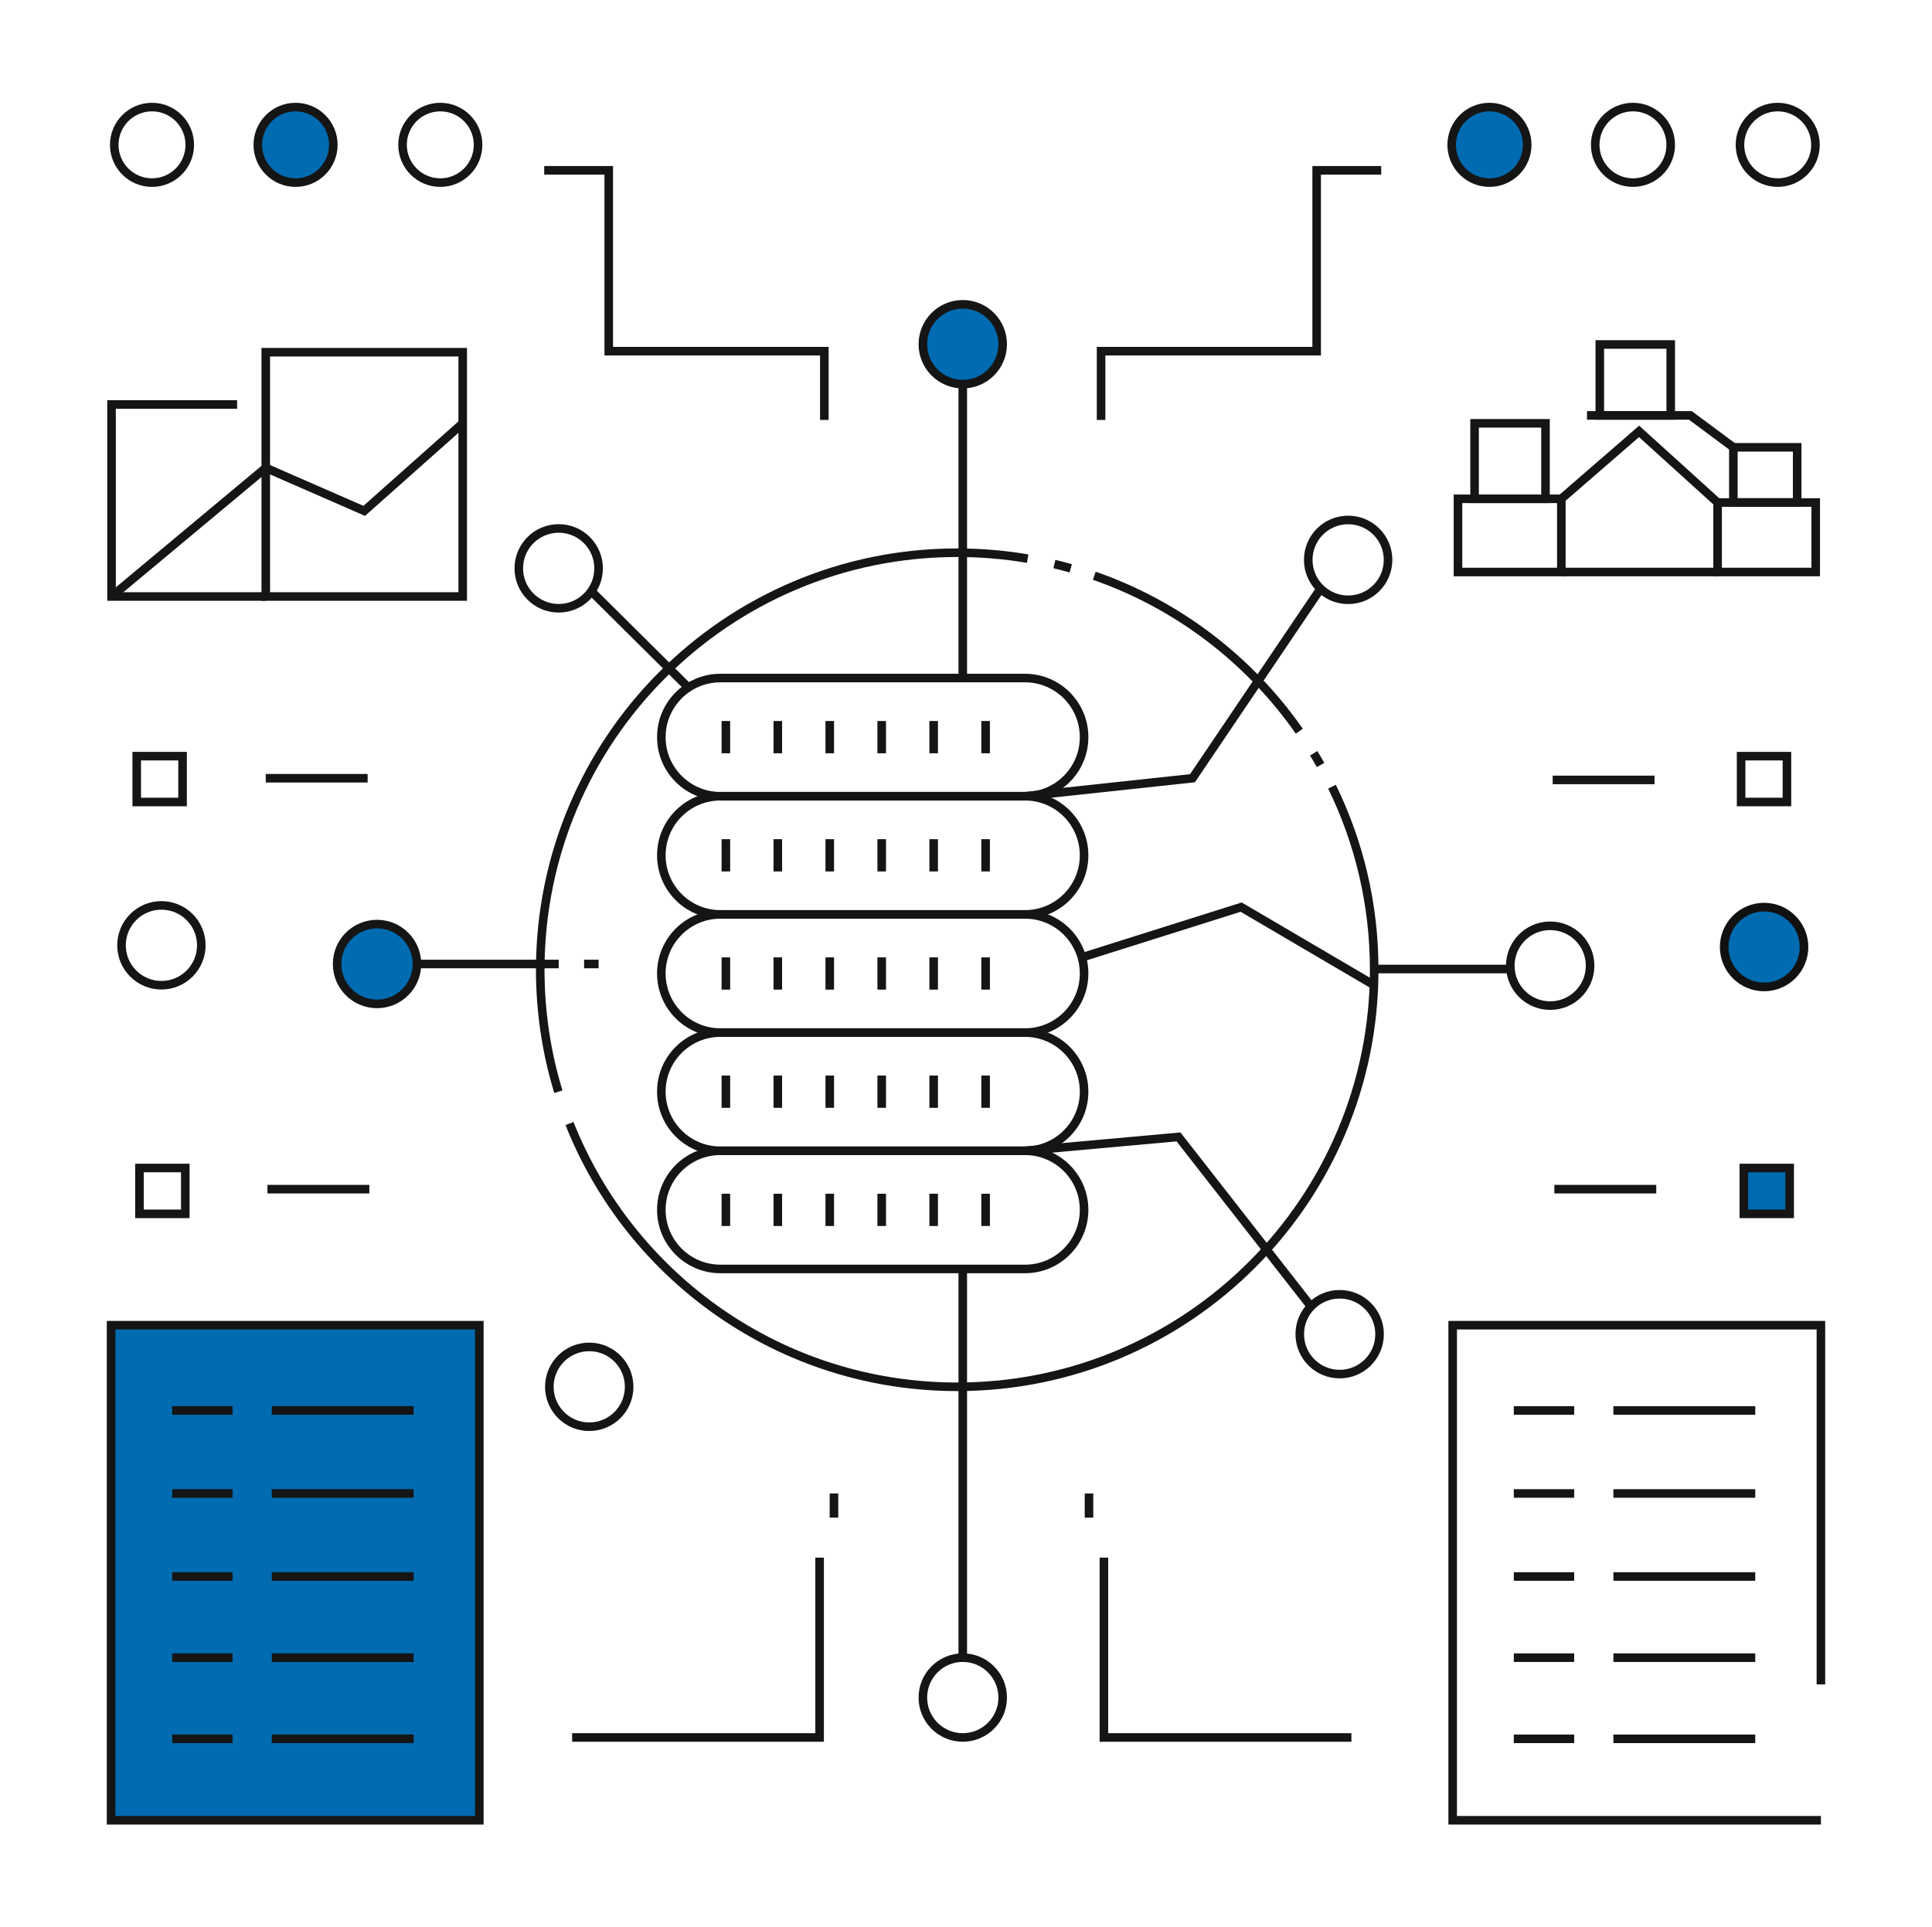 <?xml version="1.0" encoding="UTF-8"?> <svg xmlns="http://www.w3.org/2000/svg" width="451" height="450" viewBox="0 0 451 450" fill="none"><path d="M111.891 309.407H25.931V425H111.891V309.407Z" fill="#006BB0" stroke="#151515" stroke-width="2" stroke-miterlimit="10"></path><path d="M35.485 42.635C40.353 42.635 44.299 38.687 44.299 33.817C44.299 28.948 40.353 25 35.485 25C30.617 25 26.671 28.948 26.671 33.817C26.671 38.687 30.617 42.635 35.485 42.635Z" stroke="#151515" stroke-width="2" stroke-miterlimit="10"></path><path d="M68.995 42.635C73.862 42.635 77.809 38.687 77.809 33.817C77.809 28.948 73.862 25 68.995 25C64.127 25 60.18 28.948 60.18 33.817C60.18 38.687 64.127 42.635 68.995 42.635Z" fill="#006BB0" stroke="#151515" stroke-width="2" stroke-miterlimit="10"></path><path d="M102.784 42.635C107.652 42.635 111.598 38.687 111.598 33.817C111.598 28.948 107.652 25 102.784 25C97.916 25 93.97 28.948 93.97 33.817C93.97 38.687 97.916 42.635 102.784 42.635Z" stroke="#151515" stroke-width="2" stroke-miterlimit="10"></path><path d="M347.691 42.635C352.559 42.635 356.505 38.687 356.505 33.817C356.505 28.948 352.559 25 347.691 25C342.823 25 338.877 28.948 338.877 33.817C338.877 38.687 342.823 42.635 347.691 42.635Z" fill="#006BB0" stroke="#151515" stroke-width="2" stroke-miterlimit="10"></path><path d="M224.746 89.687C229.89 89.687 234.061 85.515 234.061 80.368C234.061 75.222 229.89 71.05 224.746 71.05C219.601 71.05 215.431 75.222 215.431 80.368C215.431 85.515 219.601 89.687 224.746 89.687Z" fill="#006BB0" stroke="#151515" stroke-width="2" stroke-miterlimit="10"></path><path d="M314.707 140.038C319.851 140.038 324.022 135.866 324.022 130.72C324.022 125.573 319.851 121.401 314.707 121.401C309.562 121.401 305.391 125.573 305.391 130.72C305.391 135.866 309.562 140.038 314.707 140.038Z" stroke="#151515" stroke-width="2" stroke-miterlimit="10"></path><path d="M130.42 142.019C135.564 142.019 139.735 137.847 139.735 132.7C139.735 127.554 135.564 123.382 130.42 123.382C125.275 123.382 121.104 127.554 121.104 132.7C121.104 137.847 125.275 142.019 130.42 142.019Z" stroke="#151515" stroke-width="2" stroke-miterlimit="10"></path><path d="M88.012 234.393C93.157 234.393 97.328 230.221 97.328 225.075C97.328 219.928 93.157 215.756 88.012 215.756C82.868 215.756 78.697 219.928 78.697 225.075C78.697 230.221 82.868 234.393 88.012 234.393Z" fill="#006BB0" stroke="#151515" stroke-width="2" stroke-miterlimit="10"></path><path d="M137.552 333.115C142.697 333.115 146.867 328.943 146.867 323.796C146.867 318.65 142.697 314.478 137.552 314.478C132.407 314.478 128.237 318.65 128.237 323.796C128.237 328.943 132.407 333.115 137.552 333.115Z" stroke="#151515" stroke-width="2" stroke-miterlimit="10"></path><path d="M224.746 405.665C229.89 405.665 234.061 401.493 234.061 396.346C234.061 391.2 229.89 387.028 224.746 387.028C219.601 387.028 215.431 391.2 215.431 396.346C215.431 401.493 219.601 405.665 224.746 405.665Z" stroke="#151515" stroke-width="2" stroke-miterlimit="10"></path><path d="M411.806 230.432C416.95 230.432 421.121 226.26 421.121 221.113C421.121 215.967 416.95 211.795 411.806 211.795C406.661 211.795 402.491 215.967 402.491 221.113C402.491 226.26 406.661 230.432 411.806 230.432Z" fill="#006BB0"></path><path d="M411.806 230.432C416.95 230.432 421.121 226.26 421.121 221.113C421.121 215.967 416.95 211.795 411.806 211.795C406.661 211.795 402.491 215.967 402.491 221.113C402.491 226.26 406.661 230.432 411.806 230.432Z" stroke="#151515" stroke-width="2" stroke-miterlimit="10"></path><path d="M411.806 230.432C416.95 230.432 421.121 226.26 421.121 221.113C421.121 215.967 416.95 211.795 411.806 211.795C406.661 211.795 402.491 215.967 402.491 221.113C402.491 226.26 406.661 230.432 411.806 230.432Z" stroke="black" stroke-opacity="0.2" stroke-width="2" stroke-miterlimit="10"></path><path d="M37.68 230.032C42.824 230.032 46.995 225.86 46.995 220.713C46.995 215.567 42.824 211.395 37.68 211.395C32.535 211.395 28.365 215.567 28.365 220.713C28.365 225.86 32.535 230.032 37.68 230.032Z" stroke="#151515" stroke-width="2" stroke-miterlimit="10"></path><path d="M361.873 234.793C367.017 234.793 371.188 230.621 371.188 225.474C371.188 220.328 367.017 216.156 361.873 216.156C356.728 216.156 352.557 220.328 352.557 225.474C352.557 230.621 356.728 234.793 361.873 234.793Z" stroke="#151515" stroke-width="2" stroke-miterlimit="10"></path><path d="M312.727 320.825C317.871 320.825 322.042 316.653 322.042 311.507C322.042 306.36 317.871 302.188 312.727 302.188C307.582 302.188 303.411 306.36 303.411 311.507C303.411 316.653 307.582 320.825 312.727 320.825Z" stroke="#151515" stroke-width="2" stroke-miterlimit="10"></path><path d="M381.195 42.635C386.062 42.635 390.009 38.687 390.009 33.817C390.009 28.948 386.062 25 381.195 25C376.327 25 372.38 28.948 372.38 33.817C372.38 38.687 376.327 42.635 381.195 42.635Z" stroke="#151515" stroke-width="2" stroke-miterlimit="10"></path><path d="M414.984 42.635C419.852 42.635 423.799 38.687 423.799 33.817C423.799 28.948 419.852 25 414.984 25C410.116 25 406.17 28.948 406.17 33.817C406.17 38.687 410.116 42.635 414.984 42.635Z" stroke="#151515" stroke-width="2" stroke-miterlimit="10"></path><path d="M127.038 39.765H142.102V81.991H192.429V98.045" stroke="#151515" stroke-width="2" stroke-miterlimit="10"></path><path d="M322.423 39.765H307.359V81.991H257.033V98.045" stroke="#151515" stroke-width="2" stroke-miterlimit="10"></path><path d="M42.618 176.549H31.919V187.251H42.618V176.549Z" stroke="#151515" stroke-width="2" stroke-miterlimit="10"></path><path d="M43.256 272.705H32.557V283.408H43.256V272.705Z" stroke="#151515" stroke-width="2" stroke-miterlimit="10"></path><path d="M417.137 176.549H406.438V187.251H417.137V176.549Z" stroke="#151515" stroke-width="2" stroke-miterlimit="10"></path><path d="M417.775 272.705H407.077V283.408H417.775V272.705Z" fill="#006BB0" stroke="#151515" stroke-width="2" stroke-miterlimit="10"></path><path d="M62.041 181.703H85.818" stroke="#151515" stroke-width="2" stroke-miterlimit="10"></path><path d="M62.434 277.645H86.217" stroke="#151515" stroke-width="2" stroke-miterlimit="10"></path><path d="M63.448 329.315H96.564" stroke="#151515" stroke-width="2" stroke-miterlimit="10"></path><path d="M63.448 348.698H96.564" stroke="#151515" stroke-width="2" stroke-miterlimit="10"></path><path d="M63.448 368.081H96.564" stroke="#151515" stroke-width="2" stroke-miterlimit="10"></path><path d="M63.448 387.034H96.564" stroke="#151515" stroke-width="2" stroke-miterlimit="10"></path><path d="M63.448 405.981H96.564" stroke="#151515" stroke-width="2" stroke-miterlimit="10"></path><path d="M40.196 329.315H54.288" stroke="#151515" stroke-width="2" stroke-miterlimit="10"></path><path d="M40.196 348.698H54.288" stroke="#151515" stroke-width="2" stroke-miterlimit="10"></path><path d="M40.196 368.081H54.288" stroke="#151515" stroke-width="2" stroke-miterlimit="10"></path><path d="M40.196 387.034H54.288" stroke="#151515" stroke-width="2" stroke-miterlimit="10"></path><path d="M40.196 405.981H54.288" stroke="#151515" stroke-width="2" stroke-miterlimit="10"></path><path d="M362.845 277.645H386.628" stroke="#151515" stroke-width="2" stroke-miterlimit="10"></path><path d="M362.451 182.097H386.228" stroke="#151515" stroke-width="2" stroke-miterlimit="10"></path><path d="M224.746 89.681V158.311" stroke="#151515" stroke-width="2" stroke-miterlimit="10"></path><path d="M239.273 158.311H168.175C160.557 158.311 154.381 164.488 154.381 172.107C154.381 179.727 160.557 185.903 168.175 185.903H239.273C246.891 185.903 253.067 179.727 253.067 172.107C253.067 164.488 246.891 158.311 239.273 158.311Z" stroke="#151515" stroke-width="2" stroke-miterlimit="10"></path><path d="M239.273 185.903H168.175C160.557 185.903 154.381 192.08 154.381 199.699C154.381 207.318 160.557 213.495 168.175 213.495H239.273C246.891 213.495 253.067 207.318 253.067 199.699C253.067 192.08 246.891 185.903 239.273 185.903Z" stroke="#151515" stroke-width="2" stroke-miterlimit="10"></path><path d="M239.273 213.495H168.175C160.557 213.495 154.381 219.671 154.381 227.291C154.381 234.91 160.557 241.087 168.175 241.087H239.273C246.891 241.087 253.067 234.91 253.067 227.291C253.067 219.671 246.891 213.495 239.273 213.495Z" stroke="#151515" stroke-width="2" stroke-miterlimit="10"></path><path d="M239.273 241.093H168.175C160.557 241.093 154.381 247.269 154.381 254.889C154.381 262.508 160.557 268.684 168.175 268.684H239.273C246.891 268.684 253.067 262.508 253.067 254.889C253.067 247.269 246.891 241.093 239.273 241.093Z" stroke="#151515" stroke-width="2" stroke-miterlimit="10"></path><path d="M239.273 268.684H168.175C160.557 268.684 154.381 274.861 154.381 282.48C154.381 290.1 160.557 296.276 168.175 296.276H239.273C246.891 296.276 253.067 290.1 253.067 282.48C253.067 274.861 246.891 268.684 239.273 268.684Z" stroke="#151515" stroke-width="2" stroke-miterlimit="10"></path><path d="M169.445 168.34V175.875" stroke="#151515" stroke-width="2" stroke-miterlimit="10"></path><path d="M181.569 168.34V175.875" stroke="#151515" stroke-width="2" stroke-miterlimit="10"></path><path d="M193.699 168.34V175.875" stroke="#151515" stroke-width="2" stroke-miterlimit="10"></path><path d="M205.823 168.34V175.875" stroke="#151515" stroke-width="2" stroke-miterlimit="10"></path><path d="M217.953 168.34V175.875" stroke="#151515" stroke-width="2" stroke-miterlimit="10"></path><path d="M230.077 168.34V175.875" stroke="#151515" stroke-width="2" stroke-miterlimit="10"></path><path d="M169.445 195.932V203.466" stroke="#151515" stroke-width="2" stroke-miterlimit="10"></path><path d="M181.569 195.932V203.466" stroke="#151515" stroke-width="2" stroke-miterlimit="10"></path><path d="M193.699 195.932V203.466" stroke="#151515" stroke-width="2" stroke-miterlimit="10"></path><path d="M205.823 195.932V203.466" stroke="#151515" stroke-width="2" stroke-miterlimit="10"></path><path d="M217.953 195.932V203.466" stroke="#151515" stroke-width="2" stroke-miterlimit="10"></path><path d="M230.077 195.932V203.466" stroke="#151515" stroke-width="2" stroke-miterlimit="10"></path><path d="M169.445 223.529V231.058" stroke="#151515" stroke-width="2" stroke-miterlimit="10"></path><path d="M181.569 223.529V231.058" stroke="#151515" stroke-width="2" stroke-miterlimit="10"></path><path d="M193.699 223.529V231.058" stroke="#151515" stroke-width="2" stroke-miterlimit="10"></path><path d="M205.823 223.529V231.058" stroke="#151515" stroke-width="2" stroke-miterlimit="10"></path><path d="M217.953 223.529V231.058" stroke="#151515" stroke-width="2" stroke-miterlimit="10"></path><path d="M230.077 223.529V231.058" stroke="#151515" stroke-width="2" stroke-miterlimit="10"></path><path d="M169.445 251.121V258.656" stroke="#151515" stroke-width="2" stroke-miterlimit="10"></path><path d="M181.569 251.121V258.656" stroke="#151515" stroke-width="2" stroke-miterlimit="10"></path><path d="M193.699 251.121V258.656" stroke="#151515" stroke-width="2" stroke-miterlimit="10"></path><path d="M205.823 251.121V258.656" stroke="#151515" stroke-width="2" stroke-miterlimit="10"></path><path d="M217.953 251.121V258.656" stroke="#151515" stroke-width="2" stroke-miterlimit="10"></path><path d="M230.077 251.121V258.656" stroke="#151515" stroke-width="2" stroke-miterlimit="10"></path><path d="M169.445 278.713V286.248" stroke="#151515" stroke-width="2" stroke-miterlimit="10"></path><path d="M181.569 278.713V286.248" stroke="#151515" stroke-width="2" stroke-miterlimit="10"></path><path d="M193.699 278.713V286.248" stroke="#151515" stroke-width="2" stroke-miterlimit="10"></path><path d="M205.823 278.713V286.248" stroke="#151515" stroke-width="2" stroke-miterlimit="10"></path><path d="M217.953 278.713V286.248" stroke="#151515" stroke-width="2" stroke-miterlimit="10"></path><path d="M230.077 278.713V286.248" stroke="#151515" stroke-width="2" stroke-miterlimit="10"></path><path d="M108.014 82.236H62.041V139.269H108.014V82.236Z" stroke="#151515" stroke-width="2" stroke-miterlimit="10"></path><path d="M376.626 329.315H409.742" stroke="#151515" stroke-width="2" stroke-miterlimit="10"></path><path d="M376.626 348.698H409.742" stroke="#151515" stroke-width="2" stroke-miterlimit="10"></path><path d="M376.626 368.081H409.742" stroke="#151515" stroke-width="2" stroke-miterlimit="10"></path><path d="M376.626 387.034H409.742" stroke="#151515" stroke-width="2" stroke-miterlimit="10"></path><path d="M376.626 405.981H409.742" stroke="#151515" stroke-width="2" stroke-miterlimit="10"></path><path d="M353.38 329.315H367.472" stroke="#151515" stroke-width="2" stroke-miterlimit="10"></path><path d="M353.38 348.698H367.472" stroke="#151515" stroke-width="2" stroke-miterlimit="10"></path><path d="M353.38 368.081H367.472" stroke="#151515" stroke-width="2" stroke-miterlimit="10"></path><path d="M353.38 387.034H367.472" stroke="#151515" stroke-width="2" stroke-miterlimit="10"></path><path d="M353.38 405.981H367.472" stroke="#151515" stroke-width="2" stroke-miterlimit="10"></path><path d="M425.069 425H339.109V309.407H425.069V393.28" stroke="#151515" stroke-width="2" stroke-miterlimit="10"></path><path d="M191.326 363.678V405.665H133.556" stroke="#151515" stroke-width="2" stroke-miterlimit="10"></path><path d="M257.695 363.678V405.665H315.47" stroke="#151515" stroke-width="2" stroke-miterlimit="10"></path><path d="M194.677 348.698V354.341" stroke="#151515" stroke-width="2" stroke-miterlimit="10"></path><path d="M254.212 348.698V354.341" stroke="#151515" stroke-width="2" stroke-miterlimit="10"></path><path d="M224.746 387.034V296.276" stroke="#151515" stroke-width="2" stroke-miterlimit="10"></path><path d="M97.328 225.075H130.42" stroke="#151515" stroke-width="2" stroke-miterlimit="10"></path><path d="M136.347 225.075H139.735" stroke="#151515" stroke-width="2" stroke-miterlimit="10"></path><path d="M138.041 138.052L160.685 160.525" stroke="#151515" stroke-width="2" stroke-miterlimit="10"></path><path d="M239.273 185.903L278.364 181.703L308.266 137.443" stroke="#151515" stroke-width="2" stroke-miterlimit="10"></path><path d="M252.542 223.529L289.731 211.795L320.79 230.032" stroke="#151515" stroke-width="2" stroke-miterlimit="10"></path><path d="M352.593 226.244H320.789" stroke="#151515" stroke-width="2" stroke-miterlimit="10"></path><path d="M62.041 139.269H26.039V94.436H55.35" stroke="#151515" stroke-width="2" stroke-miterlimit="10"></path><path d="M26.039 139.269L62.041 109.237L85.025 119.277L108.014 98.838" stroke="#151515" stroke-width="2" stroke-miterlimit="10"></path><path d="M310.938 183.678C317.247 196.582 320.789 211.085 320.789 226.417C320.789 280.198 277.207 323.79 223.452 323.79C182.368 323.79 147.225 298.328 132.942 262.319" stroke="#151515" stroke-width="2" stroke-miterlimit="10"></path><path d="M306.668 175.875C307.216 176.776 307.747 177.682 308.266 178.607" stroke="#151515" stroke-width="2" stroke-miterlimit="10"></path><path d="M255.446 134.424C274.977 141.219 291.675 154.064 303.304 170.72" stroke="#151515" stroke-width="2" stroke-miterlimit="10"></path><path d="M246.131 131.698C247.413 132.002 248.689 132.336 249.954 132.694" stroke="#151515" stroke-width="2" stroke-miterlimit="10"></path><path d="M130.342 254.892C127.593 245.889 126.114 236.326 126.114 226.423C126.114 172.641 169.696 129.049 223.452 129.049C229.057 129.049 234.55 129.521 239.893 130.433" stroke="#151515" stroke-width="2" stroke-miterlimit="10"></path><path d="M239.273 268.684L275.108 265.445L306.029 305.034" stroke="#151515" stroke-width="2" stroke-miterlimit="10"></path><path d="M360.775 98.838H344.22V116.461H360.775V98.838Z" stroke="#151515" stroke-width="2" stroke-miterlimit="10"></path><path d="M390.009 80.428H373.454V96.989H390.009V80.428Z" stroke="#151515" stroke-width="2" stroke-miterlimit="10"></path><path d="M364.473 116.462H340.344V133.554H364.473V116.462Z" stroke="#151515" stroke-width="2" stroke-miterlimit="10"></path><path d="M419.529 104.44H404.632V117.326H419.529V104.44Z" stroke="#151515" stroke-width="2" stroke-miterlimit="10"></path><path d="M423.858 117.326H400.952V133.553H423.858V117.326Z" stroke="#151515" stroke-width="2" stroke-miterlimit="10"></path><path d="M370.466 96.989H394.595L404.631 104.44" stroke="#151515" stroke-width="2" stroke-miterlimit="10"></path><path d="M364.473 116.461L382.62 100.718L400.952 117.327" stroke="#151515" stroke-width="2" stroke-miterlimit="10"></path><path d="M364.473 133.553H400.952" stroke="#151515" stroke-width="2" stroke-miterlimit="10"></path></svg> 